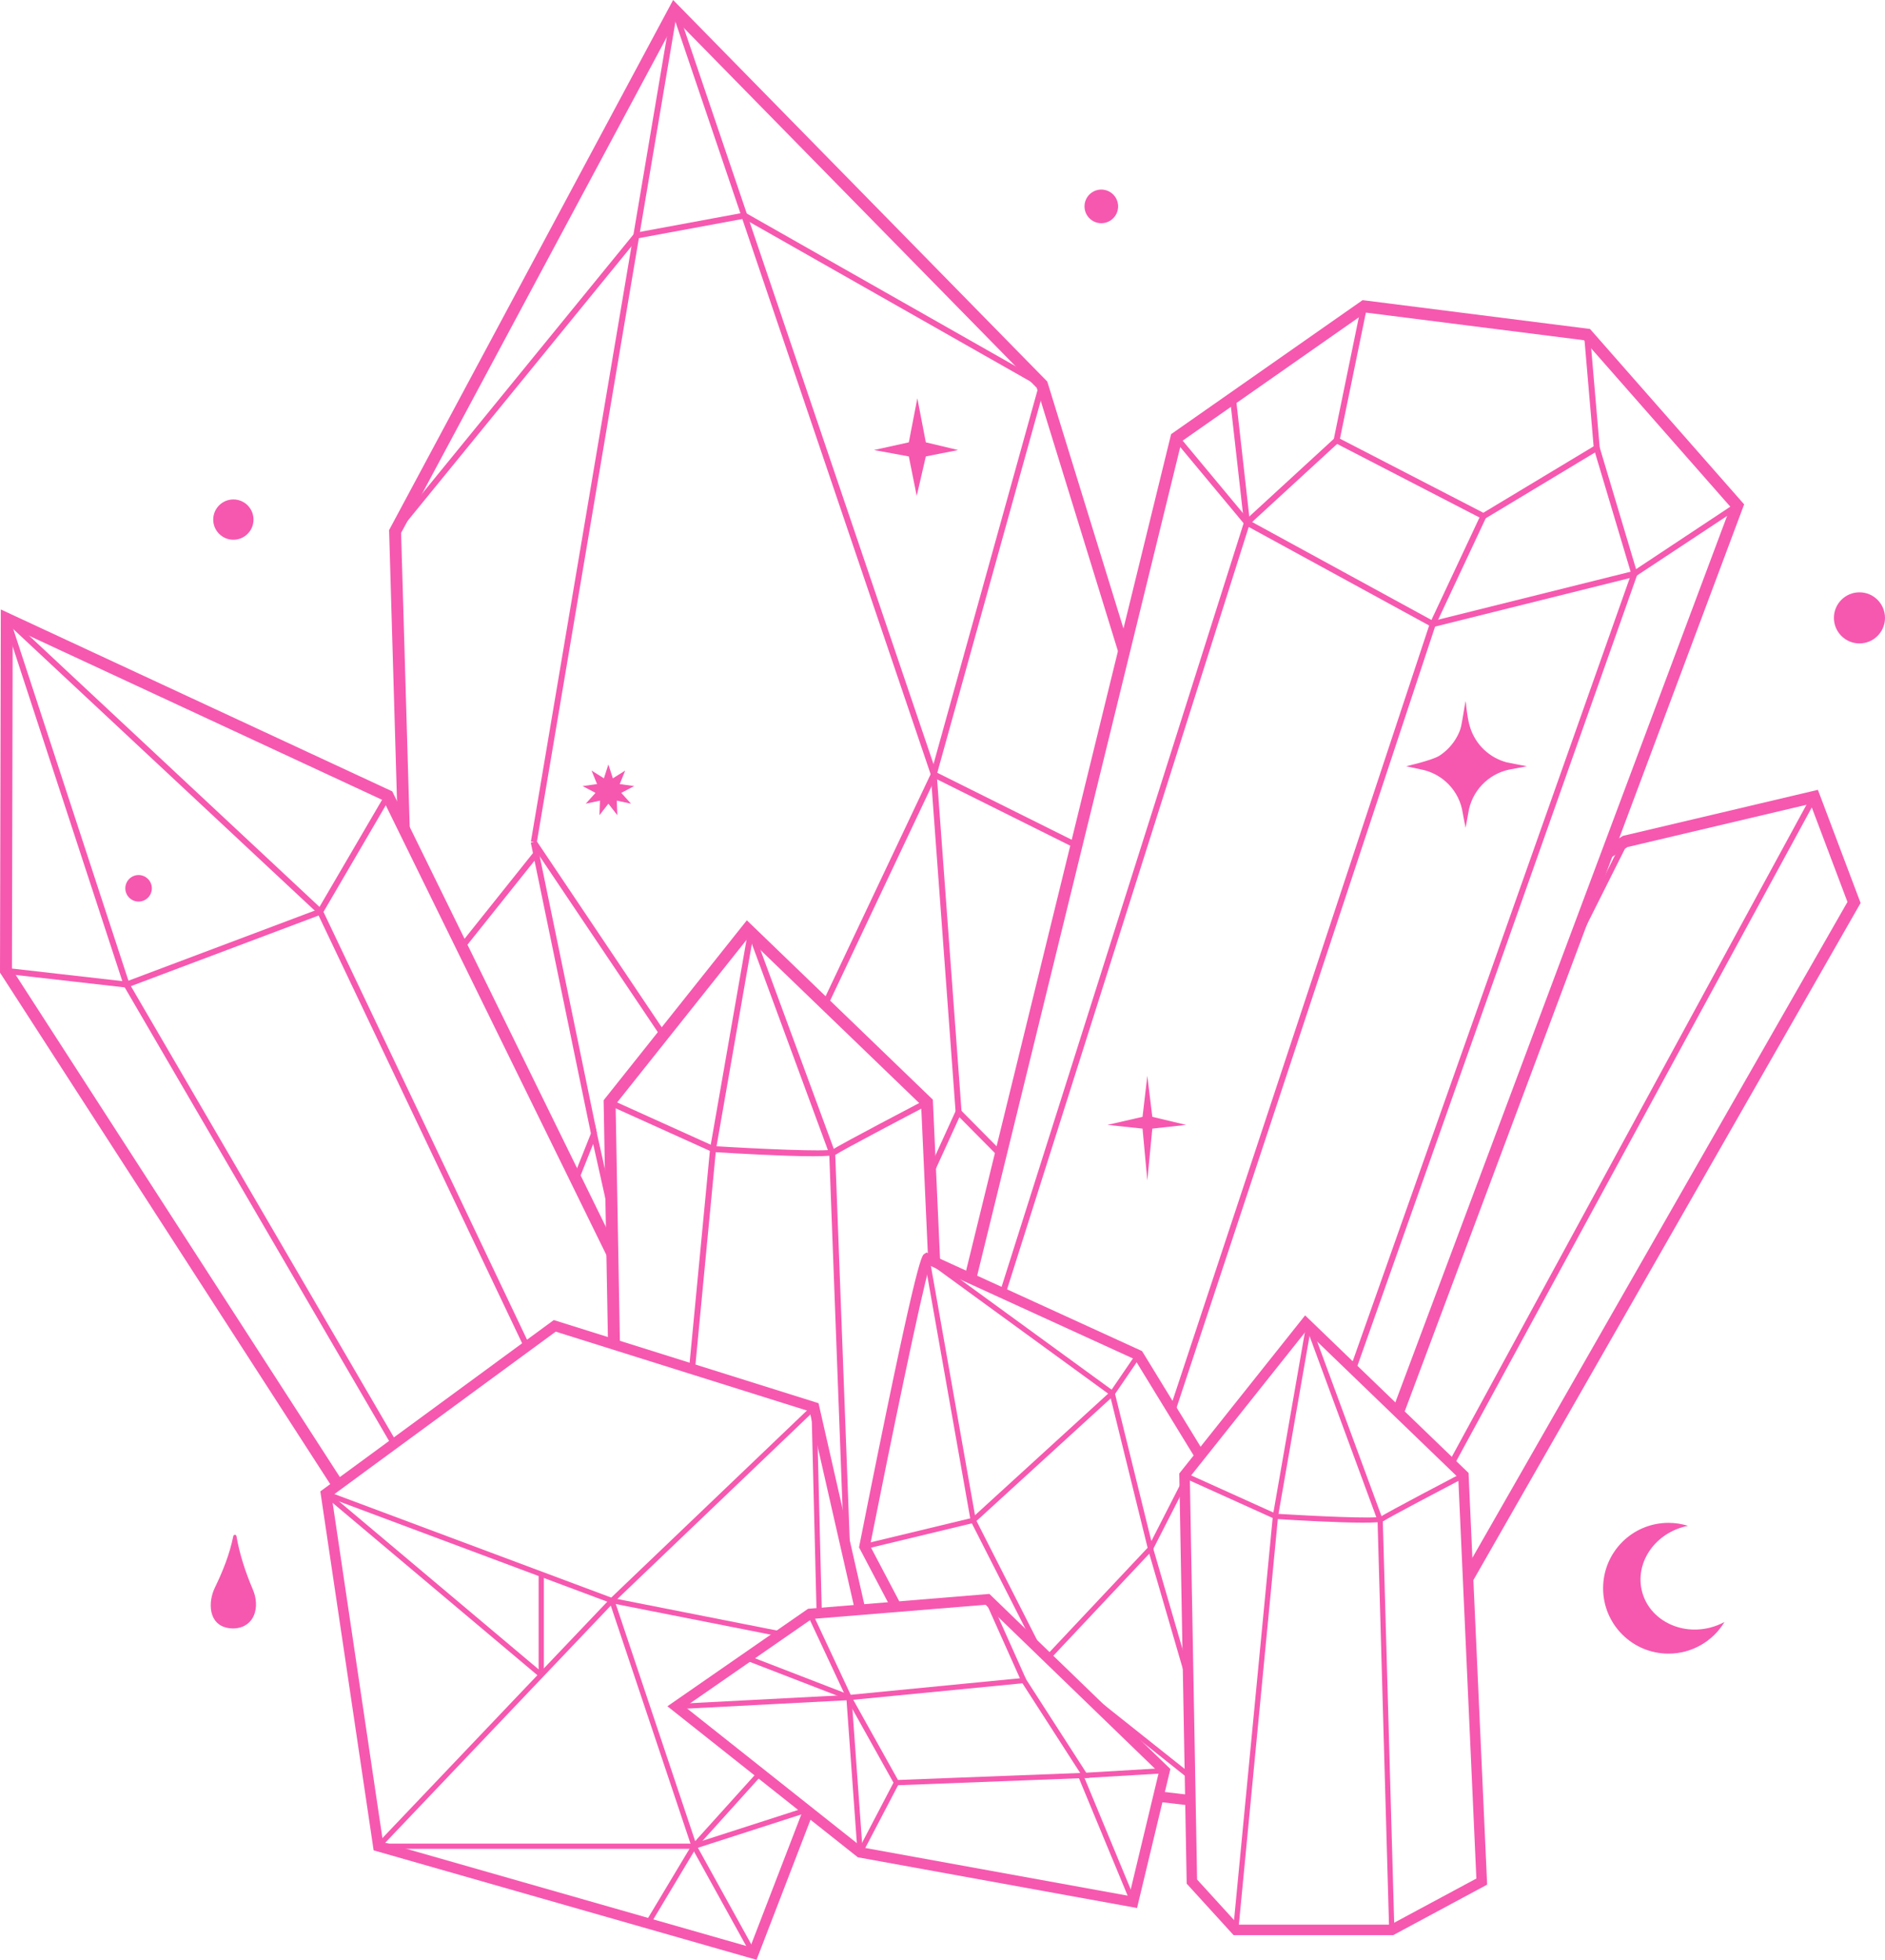 <?xml version="1.0" encoding="UTF-8" standalone="no"?><svg xmlns="http://www.w3.org/2000/svg" xmlns:xlink="http://www.w3.org/1999/xlink" fill="#f658af" height="623.7" preserveAspectRatio="xMidYMid meet" version="1" viewBox="0.0 0.0 600.0 623.7" width="600" zoomAndPan="magnify"><g><g><g id="change1_6"><path d="M548.916,516.183c-3.635,6.038-10.258,10.079-17.826,10.079c-11.502,0-20.816-9.314-20.816-20.804 c0-11.501,9.314-20.815,20.816-20.815c2.152,0,4.244,0.335,6.193,0.945c-0.431,0.084-0.849,0.179-1.279,0.299 c-9.696,2.57-15.662,11.836-13.319,20.684c2.343,8.847,12.112,13.929,21.808,11.37 C546.071,517.522,547.553,516.924,548.916,516.183z"/></g><g id="change1_7"><circle cx="591.869" cy="196.636" r="8.131"/></g><g id="change1_8"><circle cx="74.284" cy="165.358" r="6.413"/></g><g id="change1_9"><path d="M291.993 126.749L289.279 140.775 278.185 143.221 289.279 145.261 291.794 157.811 294.699 145.261 304.965 143.221 294.699 140.775z"/></g><g id="change1_10"><circle cx="350.552" cy="65.683" r="5.351"/></g><g id="change1_11"><path d="M74.803,518.219c-0.697,0.053-1.451,0.015-2.263-0.129c-6.222-1.104-6.392-8.186-4.141-12.837 c2.584-5.341,4.674-10.582,5.865-16.394c0.114-0.558,0.903-0.554,1,0.008c0.999,5.814,2.903,11.56,5.233,17.03 C82.814,511.337,81.13,517.734,74.803,518.219z"/></g><g id="change1_12"><path d="M365.198 342.373L363.672 355.429 352.508 357.991 363.672 359.181 365.198 375.684 366.784 359.181 377.522 357.991 366.784 355.429z"/></g><g id="change1_13"><path d="M193.652 243.28L195.077 247.696 199.007 245.229 197.259 249.528 201.856 250.164 197.754 252.334 200.867 255.776 196.33 254.801 196.501 259.439 193.652 255.776 190.803 259.439 190.975 254.801 186.438 255.776 189.55 252.334 185.448 250.164 190.045 249.528 188.297 245.229 192.228 247.696z"/></g><g id="change1_74"><path d="M486.043,243.859c0,0-4.576,0.835-5.678,1.064c-6.723,1.424-11.945,6.893-12.989,13.73 c-0.114,0.816-0.873,4.786-0.873,4.786s-0.797-3.931-0.911-4.71c-1.026-7.046-6.494-12.648-13.483-13.901 c-0.494-0.095-4.539-0.969-4.539-0.969s8.337-1.88,10.673-3.399c2.279-1.5,4.178-3.551,5.488-5.925 c0.589-1.082,1.102-2.241,1.367-3.437c0.285-1.348,0.475-2.715,0.722-4.064c0.228-1.31,0.38-2.469,0.683-3.912 c0.19,0.93,0.152,1.367,0.247,2.051c0.057,0.475,0.133,0.949,0.19,1.424c0.038,0.247,0.076,0.494,0.114,0.76 c0.209,1.424,0.475,2.867,0.931,4.253c0.418,1.33,1.026,2.602,1.766,3.779c1.462,2.336,3.513,4.273,5.925,5.64 c1.216,0.683,2.526,1.215,3.874,1.576C480.232,242.776,486.043,243.859,486.043,243.859z"/></g></g><g><g id="change1_85"><circle cx="44.111" cy="282.701" r="4.221"/></g><g><g id="change1_66"><path d="M299.315,402.774l-2.351-52.053l-0.033-0.757l-59.207-57.082l-45.591,57.274l1.393,77.102 c0.02,0.014,0.044,0.021,0.063,0.036c0.535,0.393,1.125,0.695,1.73,0.963c0.28,0.113,0.562,0.224,0.843,0.336 c0.421,0.044,0.83,0.162,1.192,0.369l-1.401-77.508l42.142-52.939l55.108,53.132l2.264,50.124 C296.715,401.233,298.414,401.458,299.315,402.774z"/></g><g id="change1_82"><path d="M258.74,367.964c-9.093,0-24.081-0.857-31.833-1.341l-0.332-0.082l-32.923-14.869l0.783-1.732l32.763,14.799 c13.705,0.855,35.985,1.882,37.952,1.046c1.849-1.361,28.35-15.231,29.477-15.821l0.879,1.684 c-7.642,3.998-27.808,14.615-29.309,15.713C265.601,367.799,262.742,367.964,258.74,367.964z"/></g><g id="change1_17"><path d="M197.549 329.738H268.58V331.636H197.549z" transform="rotate(-80.096 233.065 330.686)"/></g><g id="change1_80"><path d="M250.99 294.422H252.888V369.349H250.99z" transform="rotate(-20.236 251.913 331.858)"/></g><g id="change1_62"><path d="M221.262,435.369l6.65-69.603l-1.892-0.182l-6.66,69.702C219.966,435.151,220.603,435.162,221.262,435.369z"/></g><g id="change1_60"><path d="M268.649,489.311c0.218,1.016,0.397,2.034,0.553,3.054c0.018,0.034,0.045,0.061,0.061,0.096 c0.552,1.195,1.012,2.417,1.431,3.652l-4.849-129.106l-1.899,0.056l4.579,121.891 C268.572,489.071,268.622,489.185,268.649,489.311z"/></g></g><g><g id="change1_25"><path d="M358.561,203.13l-25.076-81.264l-0.134-0.441L214.258,0l-90.171,168.255l-0.239,0.446l2.679,91.636 c0.491,0.251,0.925,0.631,1.236,1.09c1.032,1.525,1.917,3.142,2.734,4.795l-2.824-96.62L215.165,6.349l114.826,117.076 l26.87,87.08c0.281-0.947,0.567-1.893,0.801-2.853c0.159-0.65,0.303-1.303,0.424-1.961c0.052-0.283,0.098-0.566,0.143-0.85 c0.051-0.346,0.056-0.379,0.013-0.099c0.022-0.191,0.043-0.383,0.06-0.575C358.338,203.794,358.432,203.45,358.561,203.13z"/></g><g id="change1_14"><path d="M211.428,328.111l-40.755-60.661l-1.574,1.059l41.116,61.2C210.59,329.153,210.993,328.619,211.428,328.111z"/><path d="M297.672,245.603l-0.869-0.43l-34.962,73.886c0.558,0.174,1.084,0.521,1.502,1.095c0.018,0.025,0.029,0.052,0.045,0.077 l34.304-72.495l43.67,21.75c0.172-0.616,0.375-1.223,0.607-1.819L297.672,245.603z"/></g><g id="change1_53"><path d="M304.792,352.254l-8.972,19.664c0.179,1.35,0.238,2.715,0.223,4.087l9.337-20.461l12.918,13.038 c0.124-0.772,0.251-1.543,0.378-2.314L304.792,352.254z"/></g><g id="change1_42"><path d="M189.322,357.635l-7.14,17.924c0.624,0.245,1.179,0.677,1.542,1.261l5.085-12.765l6.438,28.816 c0.062-2.601,0.121-5.204,0.126-7.809c0-0.083,0.018-0.155,0.024-0.235L189.322,357.635z"/></g><g id="change1_1"><path d="M178.526 267H180.427V361.824H178.526z" transform="rotate(-11.678 179.405 314.383)"/></g><g id="change1_2"><path d="M300.218 246.31H302.116V354.041H300.218z" transform="rotate(-4.211 301.152 300.124)"/></g><g id="change1_48"><path d="M147.459,302.318l23.945-29.986l-1.483-1.186l-23.625,29.583C146.738,301.221,147.124,301.752,147.459,302.318z"/></g><g id="change1_40"><path d="M250.101 183.49H378.817V185.388H250.101z" transform="rotate(-74.455 314.464 184.444)"/></g><g id="change1_27"><path d="M58.012 134.629H326.585V136.526H58.012z" transform="rotate(-80.41 192.299 135.582)"/></g><g id="change1_75"><path d="M255.03 -3.635H256.929V253.263H255.03z" transform="rotate(-18.738 255.974 124.793)"/></g><g id="change1_59"><path d="M103.396 121.111H224.923V123.008H103.396z" transform="rotate(-50.8 164.166 122.066)"/></g><g id="change1_18"><path d="M283.341 41.033H285.242V150.006H283.341z" transform="rotate(-60.409 284.28 95.515)"/></g><g id="change1_76"><path d="M202.268 70.841H237.203V72.739H202.268z" transform="rotate(-10.486 219.757 71.793)"/></g></g><g><g id="change1_81"><path d="M576.268,255.823l11.784,31.221L466.796,499.035c0.344,2.102,0.593,4.214,0.752,6.335l124.688-217.993l-13.594-36.017 l-61.755,14.581l-0.312,0.073l-3.974,2.517c-0.287,1.952-0.887,3.761-1.689,5.567l7.157-4.533L576.268,255.823z"/></g><g id="change1_32"><path d="M462.999,465.98l115.29-211.935l-1.669-0.906L461.245,465.229C461.905,465.281,462.535,465.529,462.999,465.98z"/></g><g id="change1_26"><path d="M497.203,310.02l20.969-41.806l-1.699-0.85l-15.963,31.825C499.422,302.804,498.327,306.417,497.203,310.02z"/></g></g><g><g id="change1_16"><path d="M124.854,251.844l-0.609-0.282L0.256,193.958L0,309.534l0.306,0.472l106.066,164.265 c0.504-1.133,1.393-2.128,2.69-2.823c0.002-0.001,0.004-0.003,0.007-0.004L3.803,308.417l0.236-108.513l117.996,54.82 l73.291,149.395c0.057-2.692,0.169-5.387,0.265-8.083L124.854,251.844z"/></g><g id="change1_54"><path d="M102.545 290.935L124.265 253.763 122.625 252.805 101.245 289.393 40.159 312.377 2.008 308.032 1.794 309.919 40.397 314.315 40.612 314.234z"/></g><g id="change1_47"><path d="M51.072 175.28H52.971V311.815H51.072z" transform="rotate(-46.961 52.015 243.534)"/></g><g id="change1_20"><path d="M20.263 193.889H22.162V316.389H20.263z" transform="rotate(-18.14 21.196 255.11)"/></g><g id="change1_4"><path d="M125.83,458.219L41.098,312.867l-1.64,0.958l84.917,145.668C124.856,459.065,125.34,458.639,125.83,458.219z"/></g><g id="change1_24"><path d="M168.212,427.31l-65.461-137.555l-1.714,0.816l65.672,137.999C167.219,428.164,167.722,427.746,168.212,427.31z"/></g></g><g><g id="change1_55"><path d="M506.105,104.693l-71.66-9.082l-0.728-0.092l-60.949,42.652l-65.272,266.288c0.445,0.228,0.837,0.629,1.112,1.243 c0.246,0.55,0.815,0.575,1.441,0.787c0.286,0.097,0.535,0.233,0.765,0.386l65.303-266.41l58.574-40.993l69.509,8.808 l46.611,53.03L443.293,448.576c0.311,0.347,0.643,0.591,1.21,0.53c1.087-0.117,1.82,0.36,2.244,1.073l108.021-288.603 l0.397-1.065L506.105,104.693z"/></g><g id="change1_64"><path d="M455.928 199.626L455.603 199.449 396.3 167.065 396.183 166.927 373.713 139.925 375.174 138.709 397.527 165.573 456.187 197.605 519.841 181.74 552.465 160.118 553.513 161.701 520.46 183.545z"/></g><g id="change1_84"><path d="M472.217 165.358L471.746 165.115 424.364 140.64 433.275 97.302 435.135 97.687 426.513 139.614 472.145 163.183 507.255 142.045 504.208 106.567 506.099 106.405 509.248 143.059z"/></g><g id="change1_72"><path d="M391.813 152.274H430.539V154.173H391.813z" transform="rotate(-42.564 411.205 153.227)"/></g><g id="change1_23"><path d="M393.729 126.595H395.627V166.446H393.729z" transform="rotate(-6.435 394.683 146.465)"/></g><g id="change1_3"><path d="M445.149 180.493H483.09V182.392H445.149z" transform="rotate(-64.867 464.125 181.45)"/></g><g id="change1_28"><path d="M513.292 141.676H515.19V183.499H513.292z" transform="rotate(-16.645 514.238 162.605)"/></g><g id="change1_21"><path d="M373.417,448.897c0.126,0.493,0.2,0.995,0.296,1.494l83.246-251.477l-1.803-0.596l-82.521,249.285 C373.004,447.965,373.301,448.443,373.417,448.897z"/></g><g id="change1_29"><path d="M431.288,435.999c0.09,0.053,0.158,0.141,0.242,0.205l89.594-253.264l-1.79-0.634l-89.391,252.685 C430.409,435.312,430.808,435.719,431.288,435.999z"/></g><g id="change1_41"><path d="M320.261,411.245l77.558-244.638l-1.811-0.576l-77.518,244.518C319.149,410.576,319.777,410.806,320.261,411.245z"/></g></g><g><g id="change1_43"><path d="M368.717,573.415l10.203,1.201c-0.064-1.126-0.126-2.251-0.166-3.378l-9.654-1.136 C369.191,571.197,369.017,572.337,368.717,573.415z"/><path d="M383.227,462.166l-19.709-32.19l-67.771-30.981l-0.846-0.388l-0.774,0.516c-0.748,0.499-2.499,1.667-20.582,92.732 l-0.116,0.579l9.752,18.528c0.509-0.007,1.016,0.104,1.448,0.369c0.037,0.022,0.077,0.038,0.114,0.059 c0.165,0.055,0.334,0.098,0.504,0.133c0.649,0.026,1.296-0.039,1.941-0.112l-10.256-19.485 c6.457-32.496,16.309-80.342,18.999-89.177l65.273,29.838l18.754,30.633l0.174,2.323c0.607-0.923,1.294-1.807,2.172-2.593 c0.289-0.259,0.607-0.451,0.937-0.585L383.227,462.166z"/></g><g id="change1_50"><path d="M333.275,527.728c0.23,0.204,0.42,0.441,0.625,0.667l33.228-35.333l-12.625-51.164l-45.737,41.761l21.15,41.602 C331.055,526.058,332.229,526.802,333.275,527.728z M353.555,445.023l11.735,47.557l-32.531,34.59l-21.93-43.136 L353.555,445.023z"/></g><g id="change1_36"><path d="M301.592 399.865H303.26V484.494H301.592z" transform="rotate(-10.035 302.443 442.248)"/></g><g id="change1_78"><path d="M323.707 385.508H325.375V458.465H323.707z" transform="rotate(-53.937 324.521 421.966)"/></g><g id="change1_58"><path d="M342.504,535.453c-0.281,0.484-0.58,0.96-0.884,1.431l37.036,29.452c-0.003-0.707,0.008-1.415,0.015-2.122 L342.504,535.453z"/></g><g id="change1_44"><path d="M378.279,531.268l-11.269-38.68l-1.603,0.465l14.033,48.17C379.314,537.847,379.025,534.499,378.279,531.268z"/></g><g id="change1_39"><path d="M274.687 487.178H310.292V488.847H274.687z" transform="rotate(-13.55 292.43 487.931)"/></g><g id="change1_71"><path d="M350.816 436.536H365.573V438.205H350.816z" transform="rotate(-55.66 358.18 437.368)"/></g><g id="change1_83"><path d="M382.237,463.021l-1.387-0.708l-15.385,30.129l1.486,0.759l10.797-21.146 C378.266,468.659,379.543,465.466,382.237,463.021z"/></g></g><g><g id="change1_57"><path d="M443.453,615.855H392.66l-14.935-16.39l-2.358-130.531l40.057-50.322l52.02,50.152l0.029,0.665l5.887,130.351 L443.453,615.855z M394.133,612.518h48.479l27.32-14.684l-5.763-127.59l-48.419-46.682l-37.026,46.512l2.315,128.074 L394.133,612.518z"/></g><g id="change1_30"><path d="M433.888,484.579c-7.989,0-21.158-0.753-27.968-1.178l-0.292-0.072l-28.926-13.064l0.688-1.522l28.786,13.002 c12.041,0.751,31.617,1.654,33.345,0.919c1.625-1.196,24.908-13.382,25.899-13.9l0.772,1.479 c-6.715,3.513-24.433,12.841-25.751,13.806C439.917,484.434,437.404,484.579,433.888,484.579z"/></g><g id="change1_35"><path d="M380.126 450.994H442.534V452.661H380.126z" transform="rotate(-80.096 411.33 451.826)"/></g><g id="change1_68"><path d="M427.08 419.965H428.747V485.796H427.08z" transform="rotate(-20.236 427.87 452.844)"/></g><g id="change1_79"><path d="M333.576 547.543H465.794V549.213H333.576z" transform="rotate(-84.514 399.664 548.383)"/></g><g id="change1_73"><path d="M440.33 483.738H441.999V614.214H440.33z" transform="rotate(-1.621 441.696 549.265)"/></g></g><g><g id="change1_19"><path d="M372.539,562.983l-10.614,44.235l-88.877-16.146l-60.608-48.057l44.772-31.032l57.716-4.724L372.539,562.983z M359.416,603.372l9.433-39.314l-55.154-53.349l-55.319,4.525l-40.339,27.961l56.43,44.742L359.416,603.372z"/></g><g id="change1_37"><path d="M346.81,565.795l-61.938,2.382l-15.979-28.64l57.403-5.598L346.81,565.795z M285.831,566.47l57.994-2.229l-18.38-28.543 l-53.851,5.251L285.831,566.47z"/></g><g id="change1_38"><path d="M345.296 563.435H370.716V565.104H345.296z" transform="rotate(-3.377 357.852 564.042)"/></g><g id="change1_69"><path d="M326.633 534.478L325.109 535.158 313.55 509.325 315.074 508.645z"/></g><g id="change1_49"><path d="M351.499 563.409H353.167V606.955H351.499z" transform="rotate(-22.527 352.332 585.198)"/></g><g id="change1_61"><path d="M267.04 577.579H292.069V579.249H267.04z" transform="rotate(-62.405 279.561 578.437)"/></g><g id="change1_22"><path d="M263.186 512.226H264.853V541.626H263.186z" transform="rotate(-25.082 263.985 526.901)"/></g><g id="change1_77"><path d="M215.201 540.84H270.281V542.508H215.201z" transform="rotate(-2.981 242.591 541.364)"/></g><g id="change1_34"><path d="M271.167 540.18H272.836V589.567H271.167z" transform="rotate(-4.133 271.92 564.805)"/></g><g id="change1_67"><path d="M253.078 516.423H254.745V551.442H253.078z" transform="rotate(-68.87 253.887 533.904)"/></g></g><g><g id="change1_31"><path d="M258.562,576.039c-0.101-0.089-0.207-0.171-0.309-0.258c-0.01-0.004-0.02-0.003-0.03-0.007 c-0.729-0.306-1.442-0.682-2.088-1.124l-17.339,45.005l-116.881-33.409l-16.352-110.119l71.323-52.338l80.829,25.381 l14.479,63.598c1.151-0.006,2.309,0.064,3.472,0.216l-14.911-65.489l-0.212-0.936l-84.27-26.459l-74.308,54.527l16.965,114.235 l121.883,34.839l18.175-47.173C258.829,576.385,258.691,576.219,258.562,576.039z"/></g><g id="change1_5"><path d="M194.961 510.349L194.471 510.167 103.471 476.16 104.055 474.596 194.564 508.42 258.551 447.263 259.705 448.468z"/></g><g id="change1_51"><path d="M242.184,564.628c-0.334-0.242-0.668-0.503-1.002-0.762l-20.611,22.854h-100.15v1.668h100.893l21.221-23.532 C242.422,564.776,242.298,564.71,242.184,564.628z"/></g><g id="change1_33"><path d="M220.153 587.82L193.972 509.65 195.553 509.119 221.733 587.288z"/></g><g id="change1_15"><path d="M256.863,575.098l-36.175,11.663l0.512,1.587l36.545-11.782l-0.385-1.194 C257.19,575.286,257.028,575.191,256.863,575.098z"/></g><g id="change1_46"><path d="M199.289 598.985H227.89V600.653H199.289z" transform="rotate(-59.075 213.599 599.845)"/></g><g id="change1_70"><path d="M229.539 585.122H231.208V624.111H229.539z" transform="rotate(-28.928 230.39 604.648)"/></g><g id="change1_65"><path d="M248.309,520.204c0.481-0.48,1.061-0.71,1.658-0.768l-55.043-10.87l-0.323,1.636l53.339,10.534 C248.05,520.547,248.157,520.356,248.309,520.204z"/></g><g id="change1_63"><path d="M103.655 547.635H211.53V549.304H103.655z" transform="rotate(-46.425 157.586 548.441)"/></g><g id="change1_52"><path d="M260.954,512.926c0.217,0,0.425,0.036,0.63,0.083l-1.622-65.164l-1.669,0.043l1.625,65.259 C260.248,513.016,260.589,512.927,260.954,512.926z"/></g><g id="change1_56"><path d="M137.188 459.428H138.858V548.97H137.188z" transform="rotate(-49.924 138.05 504.225)"/></g><g id="change1_45"><path d="M171.449 500.983H173.117V533.02H171.449z"/></g></g></g></g></svg>